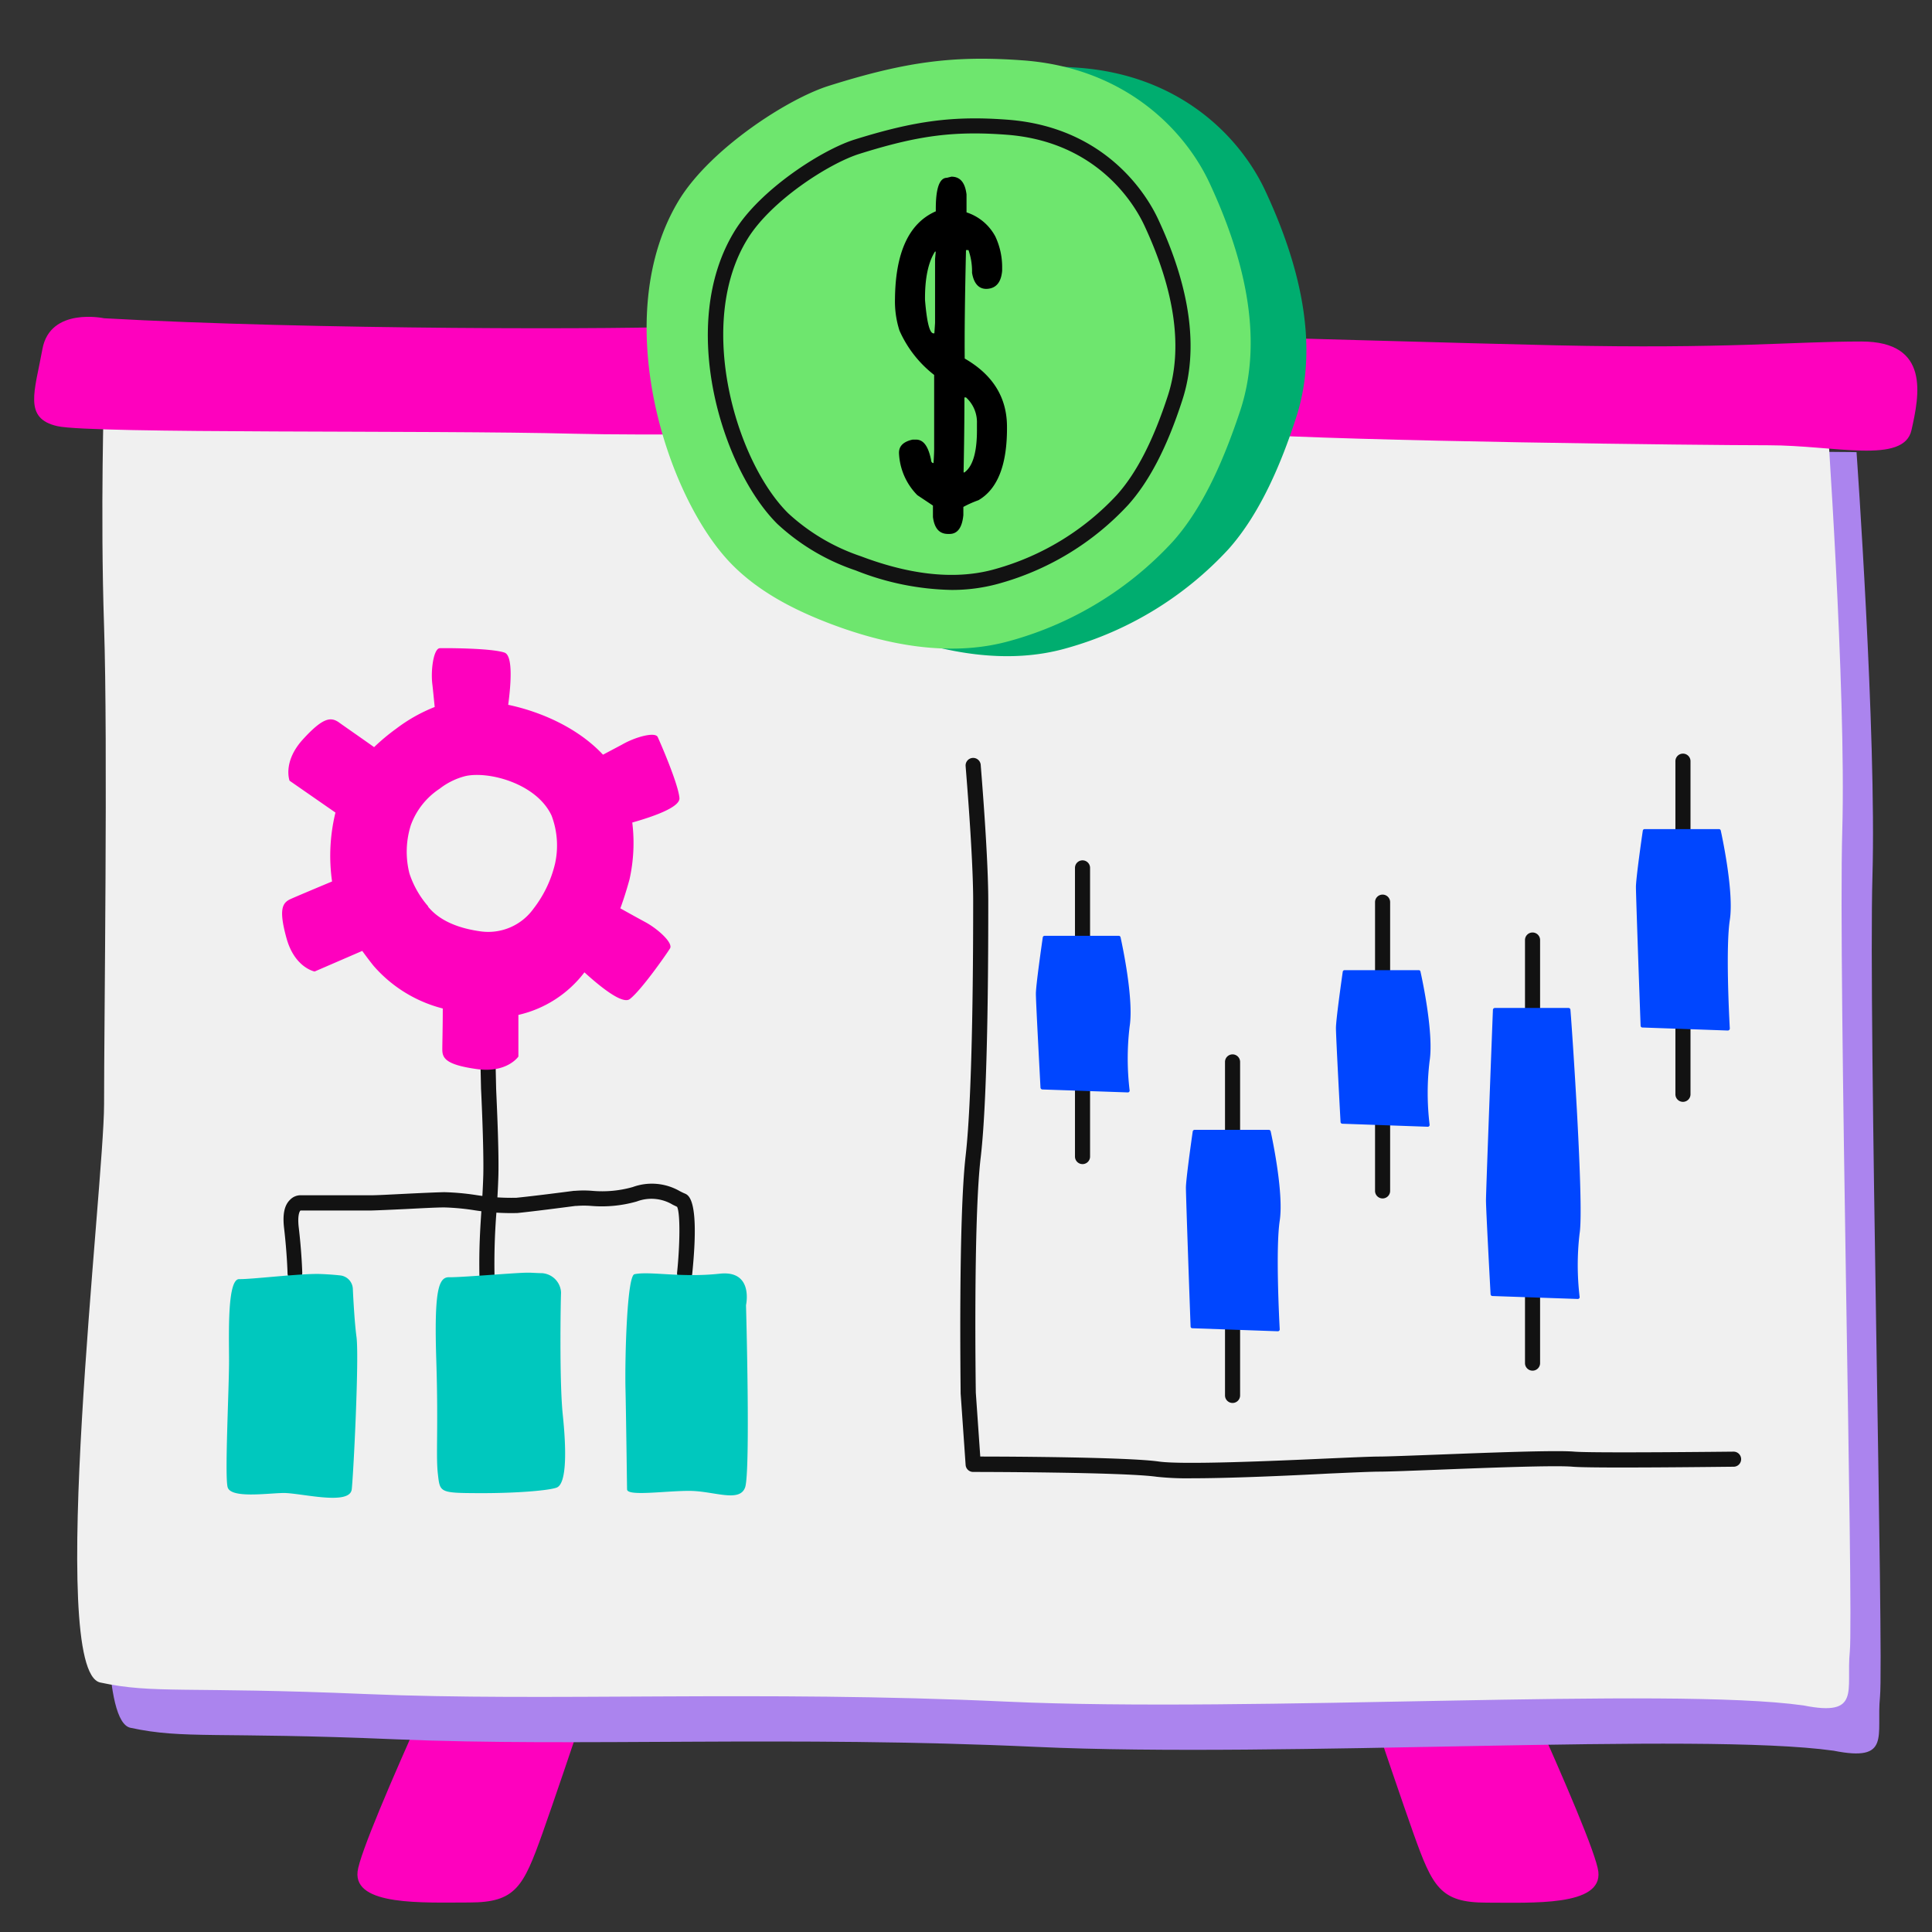 <svg xmlns="http://www.w3.org/2000/svg" width="256" height="256"><rect width="100%" height="100%" fill="#333333" stroke="none"/><defs><style>.cls-1{fill:#fe01be}.cls-4{fill:#121212}.cls-5{fill:#00c8be}.cls-7{fill:#6ee66e}.cls-8{fill:#0046ff}</style></defs><g id="Dilema-Investment-strategy"><path d="M64.74 207.68S47.89 243.43 47.38 248s8.68 4.09 14.81 4.09 7.15-2.05 9.7-9.2 11.24-33.19 11.24-33.19ZM194.43 207.68s16.85 35.75 17.36 40.34-8.68 4.09-14.81 4.09-7.15-2.05-9.7-9.2S176 209.72 176 209.72Z" class="cls-1"/><path d="M17.79 57.87s-.51 15.83 0 31.15 0 52.6 0 63.32-7.66 75.06-.51 76.6 11.23.51 35.23 1.53 52.09-.51 84.77 1 87.83-2 105.7.51c7.66 1.53 5.62-2 6.13-7.15s-1.54-89.87-1-108.76S246 59.91 246 59.91Z" style="fill:#ab84ee"/><path d="M13.79 51.87s-.51 15.83 0 31.15 0 52.6 0 63.32-7.66 75.06-.51 76.6 11.23.51 35.23 1.53 52.09-.51 84.77 1 87.83-2 105.7.51c7.66 1.53 5.62-2 6.13-7.15s-1.54-89.87-1-108.76S242 53.91 242 53.91Z" style="fill:#f0f0f0"/><path d="M13.79 42.17s-7.15-1.53-8.17 4.09-2.56 9.19 2 10.21 49.53.51 68.43 1 74-1 88.34 0S225.7 59 234.38 59s17.88 2.55 18.9-2 2.55-11.75-6.64-11.75-17.87 1-40.34.51-104.17-3.08-113.36-2.57-52.09.51-79.15-1.02Z" class="cls-1"/><path d="M64.53 170.27a1 1 0 0 1-1-1c-.08-3.86.1-6.42.26-8.89.11-1.53.2-3 .25-4.71.08-3.67-.29-11.3-.3-11.38l-.22-9.87a1 1 0 0 1 2-.05l.22 9.85c0 .29.39 7.75.3 11.49-.05 1.78-.15 3.32-.25 4.8a86.44 86.44 0 0 0-.26 8.72 1 1 0 0 1-1 1Z" class="cls-4"/><path d="M39.1 169.69a1 1 0 0 1-1-1s-.06-2.51-.45-5.89c-.22-1.81 0-3.06.77-3.81a1.94 1.94 0 0 1 1.54-.61h9.16c.91 0 2.62-.1 4.47-.19 2-.1 4.18-.2 5.29-.22a32.91 32.91 0 0 1 4.07.36 30.18 30.18 0 0 0 5.48.38c2.36-.24 5.78-.68 7.62-.92h.15a14 14 0 0 1 2.26 0 14.85 14.85 0 0 0 5.38-.5 7.42 7.42 0 0 1 6.25.55c.22.11.43.22.63.3.55.23 2 .84 1 10.68a1 1 0 1 1-2-.21c.36-3.52.45-7.75 0-8.7l-.58-.28a5.47 5.47 0 0 0-4.76-.43 16.85 16.85 0 0 1-6.05.59 12.06 12.06 0 0 0-1.92 0h-.15c-1.85.24-5.29.69-7.68.94a31.36 31.36 0 0 1-5.93-.4 31.67 31.67 0 0 0-3.77-.34c-1.1 0-3.22.12-5.24.22-1.87.09-3.66.17-4.52.19h-9.3c-.11.07-.42.6-.24 2.2.41 3.47.47 6 .47 6.07a1 1 0 0 1-1 1Z" class="cls-4"/><path d="M98.85 172.94s1.05-4.66-3.48-4.17c-5.12.56-9.28-.36-11.3.07-1 .22-1.28 11.23-1.19 15.19s.19 12.36.21 13.32 5.12.18 8.31.2 6.6 1.59 7.33-.46.12-24.15.12-24.15ZM74.33 171.11a2.7 2.7 0 0 0-2.54-2.41c-.65 0-1.4-.08-2-.06-1.45 0-8.83.64-10.27.6s-2 1.85-1.71 11-.07 12.6.21 15.06.2 2.53 5.41 2.55 9.39-.37 10.34-.74c1.37-.54 1.26-5.25.8-9.65s-.28-15-.23-16.15ZM46.75 170.72a1.87 1.87 0 0 0-1.67-1.72c-.71-.08-1.62-.15-2.68-.19-2.61-.08-9.11.72-10.7.68s-1.36 7.13-1.35 10.75-.59 15.3-.19 16.81 5.09.83 7.33.78 8.88 1.75 9.12-.5 1-17.63.62-20.23c-.23-1.75-.4-4.61-.48-6.38Z" class="cls-5"/><path d="M48 126c.5.69 1 1.36 1.52 2a18.06 18.06 0 0 0 9.15 5.63c0 2.59-.07 5-.06 5.47 0 1.17.58 2 4.58 2.56s5.5-1.66 5.5-1.66v-5.52a15.23 15.23 0 0 0 8.75-5.64c2 1.82 5 4.28 6 3.55 1.51-1.14 4.9-6 5.34-6.72s-1.59-2.58-3.3-3.5c-.78-.42-2.09-1.14-3.28-1.81.42-1.15.82-2.4 1.21-3.82a22.16 22.16 0 0 0 .37-7.55c2.61-.74 6.36-2 6.25-3.25-.16-1.88-2.54-7.35-2.88-8.08s-3 0-4.72 1L79.9 100c-3.24-3.47-8.07-5.66-12.56-6.61.36-2.68.66-6.54-.5-6.92-1.79-.6-7.76-.6-8.56-.58s-1.22 2.78-1 4.71c.09.74.2 1.91.32 3.08a21.39 21.39 0 0 0-5.08 2.86A27.46 27.46 0 0 0 49.57 99c-2.21-1.57-4.29-3-4.73-3.33-1-.64-2-.67-4.71 2.31s-1.76 5.47-1.76 5.47l6.08 4.22a24.11 24.11 0 0 0-.45 9.13c-2.56 1.07-5 2.1-5.5 2.33-1.07.49-1.61 1.32-.53 5.21s3.72 4.39 3.72 4.39Zm8.74-5.9a12.62 12.62 0 0 1-2.49-4.37 11.71 11.71 0 0 1 .19-6.4 9.75 9.75 0 0 1 3.8-4.81 9.26 9.26 0 0 1 3.45-1.69c3.1-.68 9.43 1 11.4 5.25a11.18 11.18 0 0 1 .46 6.34 15.57 15.57 0 0 1-2.87 6 7.38 7.38 0 0 1-6.93 3c-2.66-.36-5.39-1.25-7.05-3.31Z" class="cls-1"/><path d="M104.56 76c3.59 3.55 8.2 5.89 12.92 7.68 7.61 2.88 16.08 4.45 23.91 2.19a46 46 0 0 0 21.36-13.07c4.23-4.72 7.05-11.46 9-17.49 3.2-9.86.28-20.68-4.11-30.07-3.28-7-11.15-15.26-24.7-16.26-9.21-.68-15.56.17-25.73 3.37-5.5 1.73-15.6 8.31-19.77 15-9.59 15.54-1.71 39.93 7.12 48.65Z" style="fill:#00ad6f"/><path d="M97.19 75c3.58 3.55 8.19 5.89 12.91 7.68 7.62 2.88 16.09 4.45 23.91 2.19a45.86 45.86 0 0 0 21.36-13.07c4.24-4.72 7-11.46 9-17.49 3.2-9.86.27-20.68-4.11-30.08C157 17.26 149.12 9 135.56 8c-9.21-.68-15.56.17-25.73 3.37-5.5 1.73-15.59 8.3-19.77 15-9.59 15.54-1.7 39.93 7.13 48.63Z" class="cls-7"/><path d="M103.73 68.71a28.36 28.36 0 0 0 10 5.94c5.9 2.23 12.45 3.44 18.5 1.69a35.48 35.48 0 0 0 16.53-10.11c3.28-3.65 5.46-8.86 7-13.53 2.47-7.63.21-16-3.18-23.27-2.58-5.43-8.67-11.8-19.16-12.58-7.12-.52-12 .13-19.91 2.61-4.25 1.34-12.06 6.43-15.29 11.64-7.42 11.97-1.32 30.9 5.51 37.61Z" class="cls-7"/><path d="M126.08 78.17a36.05 36.05 0 0 1-12.71-2.59A28.66 28.66 0 0 1 103 69.42C95.69 62.16 89.69 43 97.37 30.57c3.37-5.45 11.5-10.7 15.84-12.07 8-2.5 13.1-3.18 20.29-2.64 13.26 1 18.62 10.31 19.94 13.14 4.32 9.23 5.4 17.31 3.23 24-2 6.2-4.36 10.75-7.17 13.89a36.61 36.61 0 0 1-17 10.4 23.1 23.1 0 0 1-6.42.88Zm3.07-60.49c-5 0-9.2.8-15.34 2.73-4 1.28-11.61 6.16-14.74 11.22-6.93 11.17-1.6 29.47 5.36 36.37a26.75 26.75 0 0 0 9.65 5.71c6.79 2.57 12.8 3.14 17.87 1.67A34.68 34.68 0 0 0 148 65.57c2.62-2.93 4.83-7.24 6.76-13.18 2-6.2.95-13.78-3.14-22.54-1.21-2.59-6.1-11.1-18.28-12-1.48-.11-2.86-.17-4.19-.17Z" class="cls-4"/><path d="M126.07 23.41c1.15 0 1.81.77 2 2.36v2.37a6.64 6.64 0 0 1 3.82 3.2 9.53 9.53 0 0 1 .9 4v.54c-.13 1.49-.77 2.29-1.92 2.39s-1.84-.7-2.07-2.13a8.56 8.56 0 0 0-.47-3H128q-.22 9.48-.17 14.37 5.53 3.18 5.6 8.9.09 7.62-3.78 9.87a14.19 14.19 0 0 0-2 .89v1.08c-.16 1.66-.77 2.49-1.81 2.5h-.22c-1.15 0-1.8-.73-2-2.24v-1.52l-2.07-1.38a8.42 8.42 0 0 1-2.43-5.61c0-.9.59-1.48 1.81-1.75h.44c1 0 1.63.88 2 2.68 0 .29.15.43.33.43.06-1 .09-1.7.08-2.16v-9.52a15.21 15.21 0 0 1-4.6-5.89 12.72 12.72 0 0 1-.59-4.21q.1-9.26 5.41-11.58-.06-4.42 1.46-4.44Zm-3.5 16.35c.25 3 .62 4.42 1.13 4.41h.11c.06-.9.09-1.37.09-1.4v-8.43l.09-1h-.1c-.89 1.41-1.35 3.54-1.32 6.42Zm5.22 12.9c0 1.08 0 4.4-.11 9.94h.11q1.71-1.23 1.66-5.85v-.65a4.43 4.43 0 0 0-1.45-3.44Z"/><path d="M157.93 195.88a37.5 37.5 0 0 1-4.66-.2c-4.44-.63-24.12-.64-24.32-.64a1 1 0 0 1-1-.93l-.66-9.46c0-1-.31-23 .66-31.48s1-27.53 1-33.8c0-6.09-1-17.74-1-17.86a1 1 0 1 1 2-.16c0 .11 1 11.85 1 18s0 25.49-1 34c-1 8.32-.65 31-.65 31.18l.59 8.47c4 0 19.6.08 23.66.66 3.14.45 15.28-.08 22.54-.41 3.18-.14 5.7-.25 6.67-.25s4.11-.12 7.59-.25c7.06-.27 15.84-.61 18.26-.4s20.91 0 21.1 0a1 1 0 0 1 1 1 1 1 0 0 1-1 1c-.76 0-18.66.23-21.3 0-2.29-.21-11.37.14-18 .4-3.64.14-6.52.25-7.66.25-.93 0-3.42.11-6.59.25-5.54.29-13.16.63-18.23.63Z" class="cls-4"/><path d="M143.44 154.25a1 1 0 0 1-1-1V115a1 1 0 0 1 2 0v38.25a1 1 0 0 1-1 1ZM183.2 158.8a1 1 0 0 1-1-1v-38.26a1 1 0 0 1 2 0v38.26a1 1 0 0 1-1 1ZM163.32 185.9a1 1 0 0 1-1-1v-44.19a1 1 0 1 1 2 0v44.19a1 1 0 0 1-1 1ZM203.07 181.62a1 1 0 0 1-1-1v-56.06a1 1 0 0 1 2 0v56.06a1 1 0 0 1-1 1ZM223 146a1 1 0 0 1-1-1v-44.14a1 1 0 0 1 2 0V145a1 1 0 0 1-1 1Z" class="cls-4"/><path d="M138.42 124a.25.25 0 0 0-.25.22c-.16 1.12-.91 6.35-.91 7.46s.53 10.83.61 12.44a.27.27 0 0 0 .25.24l11.3.39a.24.24 0 0 0 .26-.27 35.58 35.58 0 0 1 0-8.44c.57-3.58-.93-10.61-1.2-11.85a.25.25 0 0 0-.24-.19ZM178.17 128.55a.25.25 0 0 0-.25.21c-.16 1.13-.9 6.36-.9 7.47s.52 10.82.61 12.44a.24.24 0 0 0 .24.23l11.31.4a.24.24 0 0 0 .25-.27 35.19 35.19 0 0 1 0-8.44c.56-3.59-.93-10.61-1.21-11.85a.23.23 0 0 0-.24-.19ZM198.07 133.56a.26.26 0 0 0-.25.24c-.1 2.5-.92 24.08-.92 25.25s.52 10.82.61 12.44a.25.25 0 0 0 .24.24l11.3.39a.24.24 0 0 0 .26-.27 35.58 35.58 0 0 1 0-8.44c.59-3.72-1-27-1.22-29.62a.25.25 0 0 0-.25-.23ZM158.29 149.71a.26.26 0 0 0-.25.22c-.16 1.12-.9 6.35-.9 7.46s.54 16.34.62 18.38a.23.23 0 0 0 .24.23l11.32.4a.25.25 0 0 0 .25-.26c-.09-1.69-.54-10.81 0-14.39s-.93-10.61-1.2-11.85a.26.26 0 0 0-.25-.19ZM217.92 109.86a.24.24 0 0 0-.24.21c-.17 1.13-.91 6.36-.91 7.47s.54 16.33.62 18.37a.24.24 0 0 0 .24.24l11.32.4a.27.27 0 0 0 .26-.27c-.1-1.69-.55-10.81 0-14.38s-.93-10.61-1.2-11.85a.24.24 0 0 0-.24-.19Z" class="cls-8"/></g></svg>